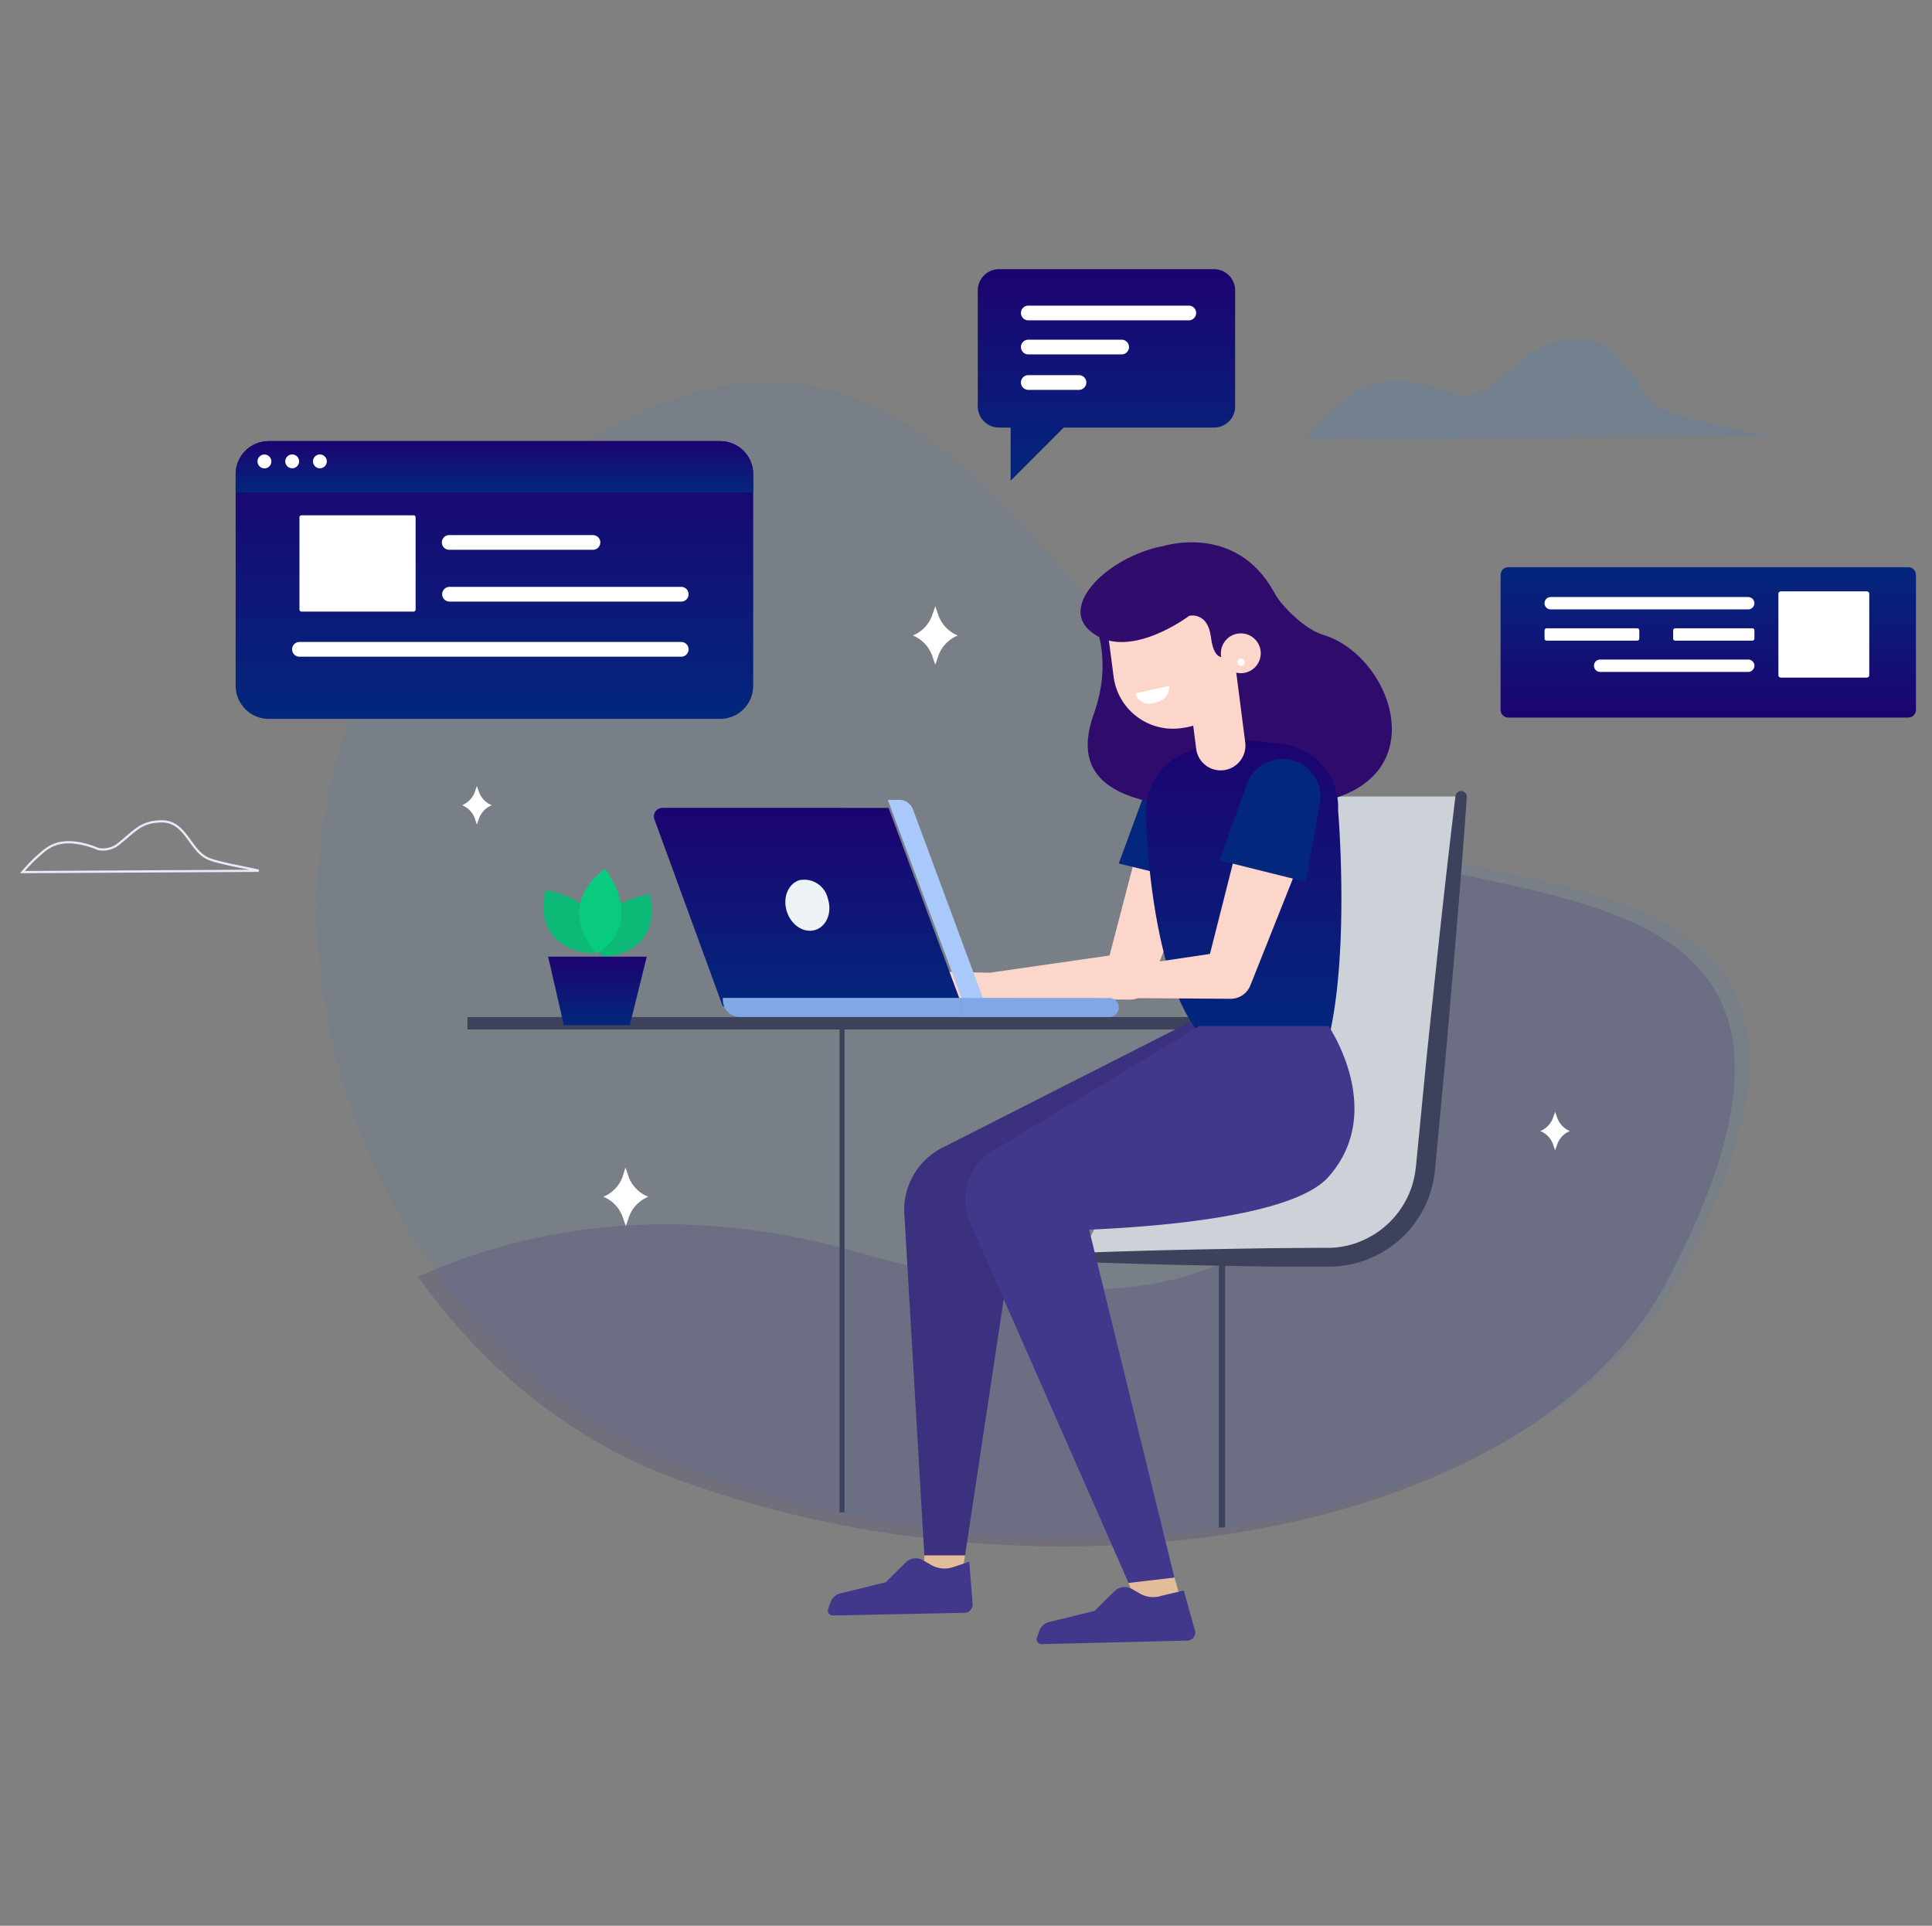 <svg xmlns="http://www.w3.org/2000/svg" width="301mm" height="300mm" viewBox="0 0 301 300"><rect x="0" y="0" width="301" height="300" fill="#808080" stroke="none"/><defs><linearGradient id="b" gradientUnits="userSpaceOnUse" x1="315.401" y1="4667.014" x2="315.401" y2="4778.247"><stop offset="0" stop-color="#1d0370"/><stop offset="1" stop-color="#02277d"/></linearGradient><linearGradient id="c" gradientUnits="userSpaceOnUse" x1="315.401" y1="4667.014" x2="315.401" y2="4687.563"><stop offset="0" stop-color="#1d0370"/><stop offset="1" stop-color="#02277d"/></linearGradient><linearGradient id="d" gradientUnits="userSpaceOnUse" x1="560.524" y1="4598.146" x2="560.524" y2="4682.875"><stop offset="0" stop-color="#1d0370"/><stop offset="1" stop-color="#02277d"/></linearGradient><linearGradient id="e" gradientUnits="userSpaceOnUse" x1="615.487" y1="4785.529" x2="615.487" y2="4904.546"><stop offset="0" stop-color="#1d0370"/><stop offset="1" stop-color="#02277d"/></linearGradient><linearGradient id="f" gradientUnits="userSpaceOnUse" x1="441.005" y1="4813.89" x2="441.005" y2="4893.254"><stop offset="0" stop-color="#1d0370"/><stop offset="1" stop-color="#02277d"/></linearGradient><linearGradient id="g" gradientUnits="userSpaceOnUse" x1="801.549" y1="4777.717" x2="801.549" y2="4717.486"><stop offset="0" stop-color="#1d0370"/><stop offset="1" stop-color="#02277d"/></linearGradient><linearGradient id="h" gradientUnits="userSpaceOnUse" x1="356.66" y1="4873.472" x2="356.66" y2="4900.89"><stop offset="0" stop-color="#1d0370"/><stop offset="1" stop-color="#02277d"/></linearGradient><clipPath clipPathUnits="userSpaceOnUse" id="a"><path d="M635.29 4819.08c-101.68-61.44-149.68-250.21-306.61-137.41-156.93 112.79-91.92 344.57 58.43 400.62 150.36 56.04 343.93 24.38 398.38-79.6 93.17-178.07-81.98-142.4-150.2-183.61z"/></clipPath></defs><path d="M203.757 126.621c-39.528-23.884-58.187-97.267-119.192-53.417-61.005 43.846-35.733 133.948 22.714 155.737 58.451 21.785 133.7 9.478 154.87-30.943 36.215-69.223-31.873-55.357-58.392-71.377z" class="shp19" opacity=".051" fill="#0682ff"/><g clip-path="url(#a)" transform="translate(-45.66 -1746.749) scale(.389)"><path d="M229.15 5037.42s86.71-86.94 231.52-45.67c144.81 41.28 229.96 5.9 212.12-212.74 0 0 203.42 28.39 177.45 173.03-31.67 175.59-440.48 242.57-621.09 85.38z" class="shp20" opacity=".129" fill="#1d0370"/></g><path d="M419.04 4680.22v84.79c0 7.31-5.92 13.24-13.23 13.24H225c-7.31 0-13.24-5.93-13.24-13.24v-84.79c0-3.51 1.39-6.87 3.88-9.35 2.48-2.48 5.85-3.86 9.36-3.86h180.81c3.5 0 6.87 1.38 9.35 3.86 2.49 2.48 3.88 5.84 3.88 9.35z" class="shp21" fill="url(#b)" transform="translate(-45.66 -1746.749) scale(.389)"/><path d="M419.04 4680.22v7.34H211.76v-7.34c0-3.51 1.39-6.87 3.88-9.35 2.48-2.48 5.85-3.86 9.36-3.86h180.81c3.5 0 6.87 1.38 9.35 3.86 2.49 2.48 3.88 5.84 3.88 9.35z" class="shp22" fill="url(#c)" transform="translate(-45.66 -1746.749) scale(.389)"/><path d="M41.197 72.963a1.077 1.077 0 01-1.077-1.077 1.078 1.078 0 112.158 0c0 .595-.482 1.077-1.08 1.077zM46.597 71.886a1.076 1.076 0 11-1.077-1.088 1.072 1.072 0 011.077 1.088zM50.916 71.886a1.076 1.076 0 11-2.152-.021 1.076 1.076 0 012.152.021zM46.978 80.275h17.45c.18 0 .323.144.323.323v14.356a.322.322 0 01-.323.323h-17.45a.322.322 0 01-.323-.323V80.598c0-.179.144-.323.323-.323zM106.136 102.301H46.655a1.146 1.146 0 110-2.294h59.481c.63 0 1.143.514 1.143 1.148 0 .633-.513 1.146-1.143 1.146zM106.136 93.718H70.034a1.146 1.146 0 110-2.294h36.102c.63 0 1.143.514 1.143 1.147 0 .634-.513 1.147-1.143 1.147zM92.383 85.648h-22.35a1.146 1.146 0 110-2.29h22.35c.633 0 1.146.513 1.146 1.143 0 .634-.513 1.147-1.146 1.147z" class="shp2" fill="#fff"/><path d="M3.505 135.858a28.747 28.747 0 012.119-2.236c1.446-1.201 3.094-3.495 8.424-1.83.415.131.82.287 1.216.466a3.907 3.907 0 003.437-.972c2.363-1.882 3.288-3.3 6.523-3.335 3.77 0 4.354 4.641 7.289 5.842 1.854.758 6.772 1.528 7.79 1.858z" class="shp23" fill="none" stroke="#e8e9f9" stroke-width=".35" stroke-linecap="round"/><path d="M203.345 68.4a58.459 58.459 0 014.17-4.331c2.842-2.453 6.108-6.784 16.561-3.588.812.249 1.613.544 2.395.882.917.389 3.77.4 6.694-1.912 4.653-3.69 6.46-6.477 12.824-6.566 7.402-.093 8.572 9.166 14.325 11.46 3.666 1.5 13.319 3 15.32 3.666z" class="shp24" opacity=".102" fill="#0682ff"/><path d="M146.246 95.977l-.528-1.528-.537 1.528a5.3 5.3 0 01-2.97 3.024 5.326 5.326 0 012.97 3.013l.537 1.535.528-1.535a5.372 5.372 0 012.97-3.013 5.369 5.369 0 01-2.97-3.024zM97.973 183.42l-.525-1.536-.482 1.536a5.337 5.337 0 01-2.97 3.013 5.33 5.33 0 012.97 3.028l.54 1.524.525-1.524a5.34 5.34 0 012.97-3.028 5.356 5.356 0 01-3.028-3.013zM242.642 174.207l-.357-1.011-.354 1.01a3.517 3.517 0 01-1.96 1.995 3.428 3.428 0 011.96 1.994l.354 1.007.357-1.007a3.42 3.42 0 011.948-1.994 3.498 3.498 0 01-1.948-1.994zM74.652 123.445l-.354-1.007-.346 1.007a3.552 3.552 0 01-1.959 1.994 3.517 3.517 0 011.96 1.995l.345 1.01.354-1.01a3.517 3.517 0 011.96-1.995 3.552 3.552 0 01-1.96-1.994z" class="shp2" fill="#fff"/><path d="M603.57 4598.15h-86.06a8.52 8.52 0 00-8.52 8.49v46.49c.02 4.69 3.83 8.48 8.52 8.46h4.63v21.28l21.26-21.28h60.17a8.47 8.47 0 008.49-8.46v-46.49c0-4.69-3.8-8.49-8.49-8.49z" class="shp25" fill="url(#d)" transform="translate(-45.66 -1746.749) scale(.389)"/><path d="M160.206 58.44h7.895a1.146 1.146 0 110 2.294h-7.895a1.146 1.146 0 110-2.294zM160.206 52.916h14.543a1.146 1.146 0 110 2.294h-14.543a1.146 1.146 0 110-2.294zM160.206 47.61h25.008c.633 0 1.143.513 1.143 1.146 0 .634-.51 1.147-1.143 1.147h-25.008a1.146 1.146 0 110-2.294z" class="shp2" fill="#fff"/><path d="M168.23 195.809h38.757a15.258 15.258 0 0015.153-13.583l5.579-58.14h-38.735l-.793 33.708z" class="shp26" fill="#cdd1d8"/><path d="M168.23 195.18c9.947-.405 19.903-.576 29.797-.735l7.46-.059h1.823a11.651 11.651 0 001.683-.17 12.394 12.394 0 003.219-.942 13.923 13.923 0 008.163-10.025c.206-1.034.296-2.294.424-3.565l.365-3.712.723-7.43c.47-4.948 1.019-9.9 1.536-14.841 1.042-9.902 2.13-19.791 3.335-29.669a.886.886 0 111.765.171c-.7 9.936-1.512 19.85-2.387 29.797-.423 4.964-.835 9.925-1.317 14.9l-.696 7.425-.346 3.724c-.125 1.24-.195 2.43-.447 3.841a16.591 16.591 0 01-9.972 12.172c-1.255.528-2.577.89-3.93 1.076-.672.11-1.356.168-2.04.172h-9.362c-9.947-.16-19.907-.33-29.796-.735a.59.59 0 01-.44-.198.608.608 0 01-.159-.455.626.626 0 01.124-.513.603.603 0 01.475-.23z" class="shp27" fill="#3d415b"/><path d="M190.38 196.897v41.063z" class="shp28" fill="none" stroke="#3d415b" stroke-width=".972"/><path d="M197.692 160.371H72.83v-1.935h124.863z" class="shp27" fill="#3d415b"/><path d="M182.967 245.708l1.33 4.754-6.454 1.963-2.017-5.87zM144.011 242.271v3.814h5.718l.63-3.814z" class="shp29" fill="#e3bc9a"/><path d="M187.884 131.927l-8.618 21.296-.198.466a3.241 3.241 0 01-3.036 2.03l-24.561-.172a1.799 1.799 0 01-.249-3.588l24.308-3.495-3.222 2.5 5.811-22.236a5.15 5.15 0 013.577-3.918 5.155 5.155 0 016.406 6.464c-.058.222-.132.44-.218.653z" class="shp30" fill="#fcd6cb"/><path d="M154.142 151.535l-8.39-.17a3.99 3.99 0 00-3.758 4.182h12.276z" class="shp30" fill="#fcd6cb"/><path d="M174.302 134.516l13.43 3.277 2.213-11.973a5.81 5.81 0 00-4.949-6.752 5.911 5.911 0 00-6.395 3.759z" class="shp31" fill="#02277d"/><path d="M188.191 157.794l-41.385 21.008a10.844 10.844 0 00-5.913 10.313l3.118 53.176h6.348l8.576-56.9 32.215-22.625z" class="shp32" fill="#3b317e"/><path d="M180.89 85.166s11.46-3.907 17.549 6.982c.334.641.738 1.244 1.2 1.8 1.23 1.442 3.783 4.112 6.606 4.983 11.195 3.44 18.336 24.596-4 26.485-27.885 2.294-35.804-3.149-31.815-14.255 2.842-7.93.307-13.56.307-13.56z" class="shp33" fill="#2f0b6c"/><path d="M606.4 4785.53l-15.3 6.81a24.895 24.895 0 00-14.74 23.08c.23 20.11 4.8 70.02 21.78 89.13h51.77c7.99-35.38 3.39-89.72 3.39-89.72.59-13.37-9.23-24.94-22.52-26.53z" class="shp34" fill="url(#e)" transform="translate(-45.66 -1746.749) scale(.389)"/><path d="M190.621 119.985c-2.1.241-4-1.251-4.26-3.347l-1.641-12.778 7.654-.894 1.63 12.696a3.868 3.868 0 01-.79 2.865 3.874 3.874 0 01-2.593 1.458z" class="shp30" fill="#fcd6cb"/><path d="M172.098 94.255l18.776-2.453 1.454 11.137a9.324 9.324 0 01-1.862 6.912 9.307 9.307 0 01-6.216 3.549l-.308.043c-5.1.664-9.776-2.931-10.445-8.036l-1.454-11.145z" class="shp30" fill="#fcd6cb"/><path d="M192.95 98.678l-1.606 3.324s-2.13 1.847-2.694-2.818c-.517-3.942-3.37-3.254-3.37-3.254s-9.773 7.402-15.527 2.29c-4.587-4.008 2.796-11.344 11.185-13.109l11 4.813z" class="shp35" fill="#300c6c"/><path d="M190.232 102.13a3.105 3.105 0 105.796-1.874 3.111 3.111 0 00-3.078-1.566 3.11 3.11 0 00-2.718 3.44z" class="shp30" fill="#fcd6cb"/><path d="M192.767 103.219c.035.315.323.54.641.505a.578.578 0 00.502-.645.549.549 0 00-.237-.373c-.129-.086-.288-.117-.44-.086a.574.574 0 00-.466.599zM176.89 108.008l5.272-1.147s.253 2.294-2.636 2.706a2.138 2.138 0 01-1.644-.225 2.156 2.156 0 01-.991-1.334z" class="shp2" fill="#fff"/><path d="M206.987 159.847h-20.172l-32.191 19.48a8.826 8.826 0 00-3.507 11.106l24.709 56.157 7.14-.836-13.282-54.198c11.149-.47 31.849-2.153 37.256-8.183 9.147-10.235.047-23.526.047-23.526z" class="shp36" fill="#41378b"/><path d="M473.26 4813.89l29.48 79.36h-95.93l-27.33-74.76c-.39-1.05-.23-2.22.41-3.14.64-.92 1.68-1.46 2.8-1.46z" class="shp37" fill="url(#f)" transform="translate(-45.66 -1746.749) scale(.389)"/><path d="M138.316 124.603h1.788a2.294 2.294 0 012.142 1.501l10.877 29.35H149.8z" class="shp38" fill="#a9c9fa"/><path d="M112.585 155.454H149.8v2.97h-34.496a2.693 2.693 0 01-2.694-2.694v-.276z" class="shp39" fill="#82a7e7"/><path d="M149.8 158.436h23.025a1.492 1.492 0 001.477-1.49c0-.82-.661-1.484-1.477-1.492h-23.026z" class="shp39" fill="#82a7e7"/><path d="M128.963 139.94c.711 2.13-.136 4.33-1.901 4.913-1.765.587-3.747-.676-4.459-2.807-.711-2.13.148-4.33 1.901-4.917a3.758 3.758 0 014.459 2.81z" class="shp40" fill="#ecf2f5"/><path d="M203.628 131.344l-8.641 21.704-.195.482a3.29 3.29 0 01-3.06 2.064l-24.571-.171c-.479 0-.941-.195-1.28-.537a1.787 1.787 0 01-.516-1.286 1.822 1.822 0 011.512-1.789l24.308-3.6-3.223 2.547 5.73-22.636a5.203 5.203 0 016.333-3.752 5.202 5.202 0 013.755 6.329 3.704 3.704 0 01-.152.645z" class="shp30" fill="#fcd6cb"/><path d="M169.831 151.364l-8.389-.17a4.033 4.033 0 00-3.759 4.248h12.253z" class="shp30" fill="#fcd6cb"/><path d="M189.991 134.023l13.431 3.347 2.212-12.207a5.917 5.917 0 00-1.014-4.482 5.897 5.897 0 00-10.329 1.423z" class="shp31" fill="#02277d"/><path d="M173.649 247.861l-3.13 3.095-7.048 1.718a2.194 2.194 0 00-1.558 1.411l-.354 1.019a.767.767 0 00.742 1.022l22.672-.552c.353-.008.688-.16.921-.424.237-.26.354-.61.327-.96l-1.789-6.418-3.436.812a4.173 4.173 0 01-3.44-.353l-1.225-.712a2.293 2.293 0 00-2.682.342zM141.111 243.402l-3.13 3.095-7.047 1.722a2.211 2.211 0 00-1.559 1.407l-.354 1.023a.769.769 0 00.735 1.018l20.525-.424a1.294 1.294 0 001.248-1.387l-.528-6.566-2.531.847a4.194 4.194 0 01-3.436-.365l-1.217-.7a2.222 2.222 0 00-2.706.33z" class="shp36" fill="#41378b"/><path d="M881.64 4777.72H721.46c-1.71 0-3.09-1.38-3.09-3.09v-54.05c0-1.71 1.38-3.09 3.09-3.09h160.18c1.71 0 3.09 1.38 3.09 3.09v54.05c0 1.71-1.38 3.09-3.09 3.09z" class="shp41" fill="url(#g)" transform="translate(-45.66 -1746.749) scale(.389)"/><path d="M290.846 105.555h-13.4a.375.375 0 01-.377-.377V92.501c0-.21.167-.377.377-.377h13.4c.21 0 .377.167.377.377v12.677c0 .21-.167.377-.377.377zM241.6 94.93h30.77a.963.963 0 00.963-.96.98.98 0 00-.964-.963H241.6a.964.964 0 00-.964.964.945.945 0 00.964.96zM273.007 99.802h-12.012a.326.326 0 01-.327-.327v-1.27c0-.18.148-.327.327-.327h12.012c.179 0 .326.147.326.326v1.271a.326.326 0 01-.326.327zM255.07 99.802h-14.107a.324.324 0 01-.327-.327v-1.27c0-.18.144-.327.327-.327h14.107c.183 0 .327.147.327.326v1.271a.324.324 0 01-.327.327zM249.301 104.673h23.068a.973.973 0 00.964-.96.964.964 0 00-.964-.964h-23.068a.939.939 0 00-.684.28.939.939 0 00-.28.684c0 .528.432.96.964.96z" class="shp2" fill="#fff"/><path d="M93.735 149.082s9.501 0 7.53-9.741c0-.043-9.96.987-7.53 9.741z" class="shp42" fill="#0db976"/><path d="M92.554 148.558s-9.614 0-7.624-9.859c0 0 10.088 1 7.624 9.859z" class="shp42" fill="#0db976"/><path d="M92.989 148.589s-7.001-7.001 1.26-13.268c0 0 6.624 8.202-1.26 13.268z" class="shp43" fill="#09cb7f"/><path d="M376.41 4873.47h-39.5l6.28 27.42h26.44z" class="shp44" fill="url(#h)" transform="translate(-45.66 -1746.749) scale(.389)"/><path d="M131.187 160.371v75.218z" class="shp45" fill="none" stroke="#3d415b" stroke-width=".777"/></svg>